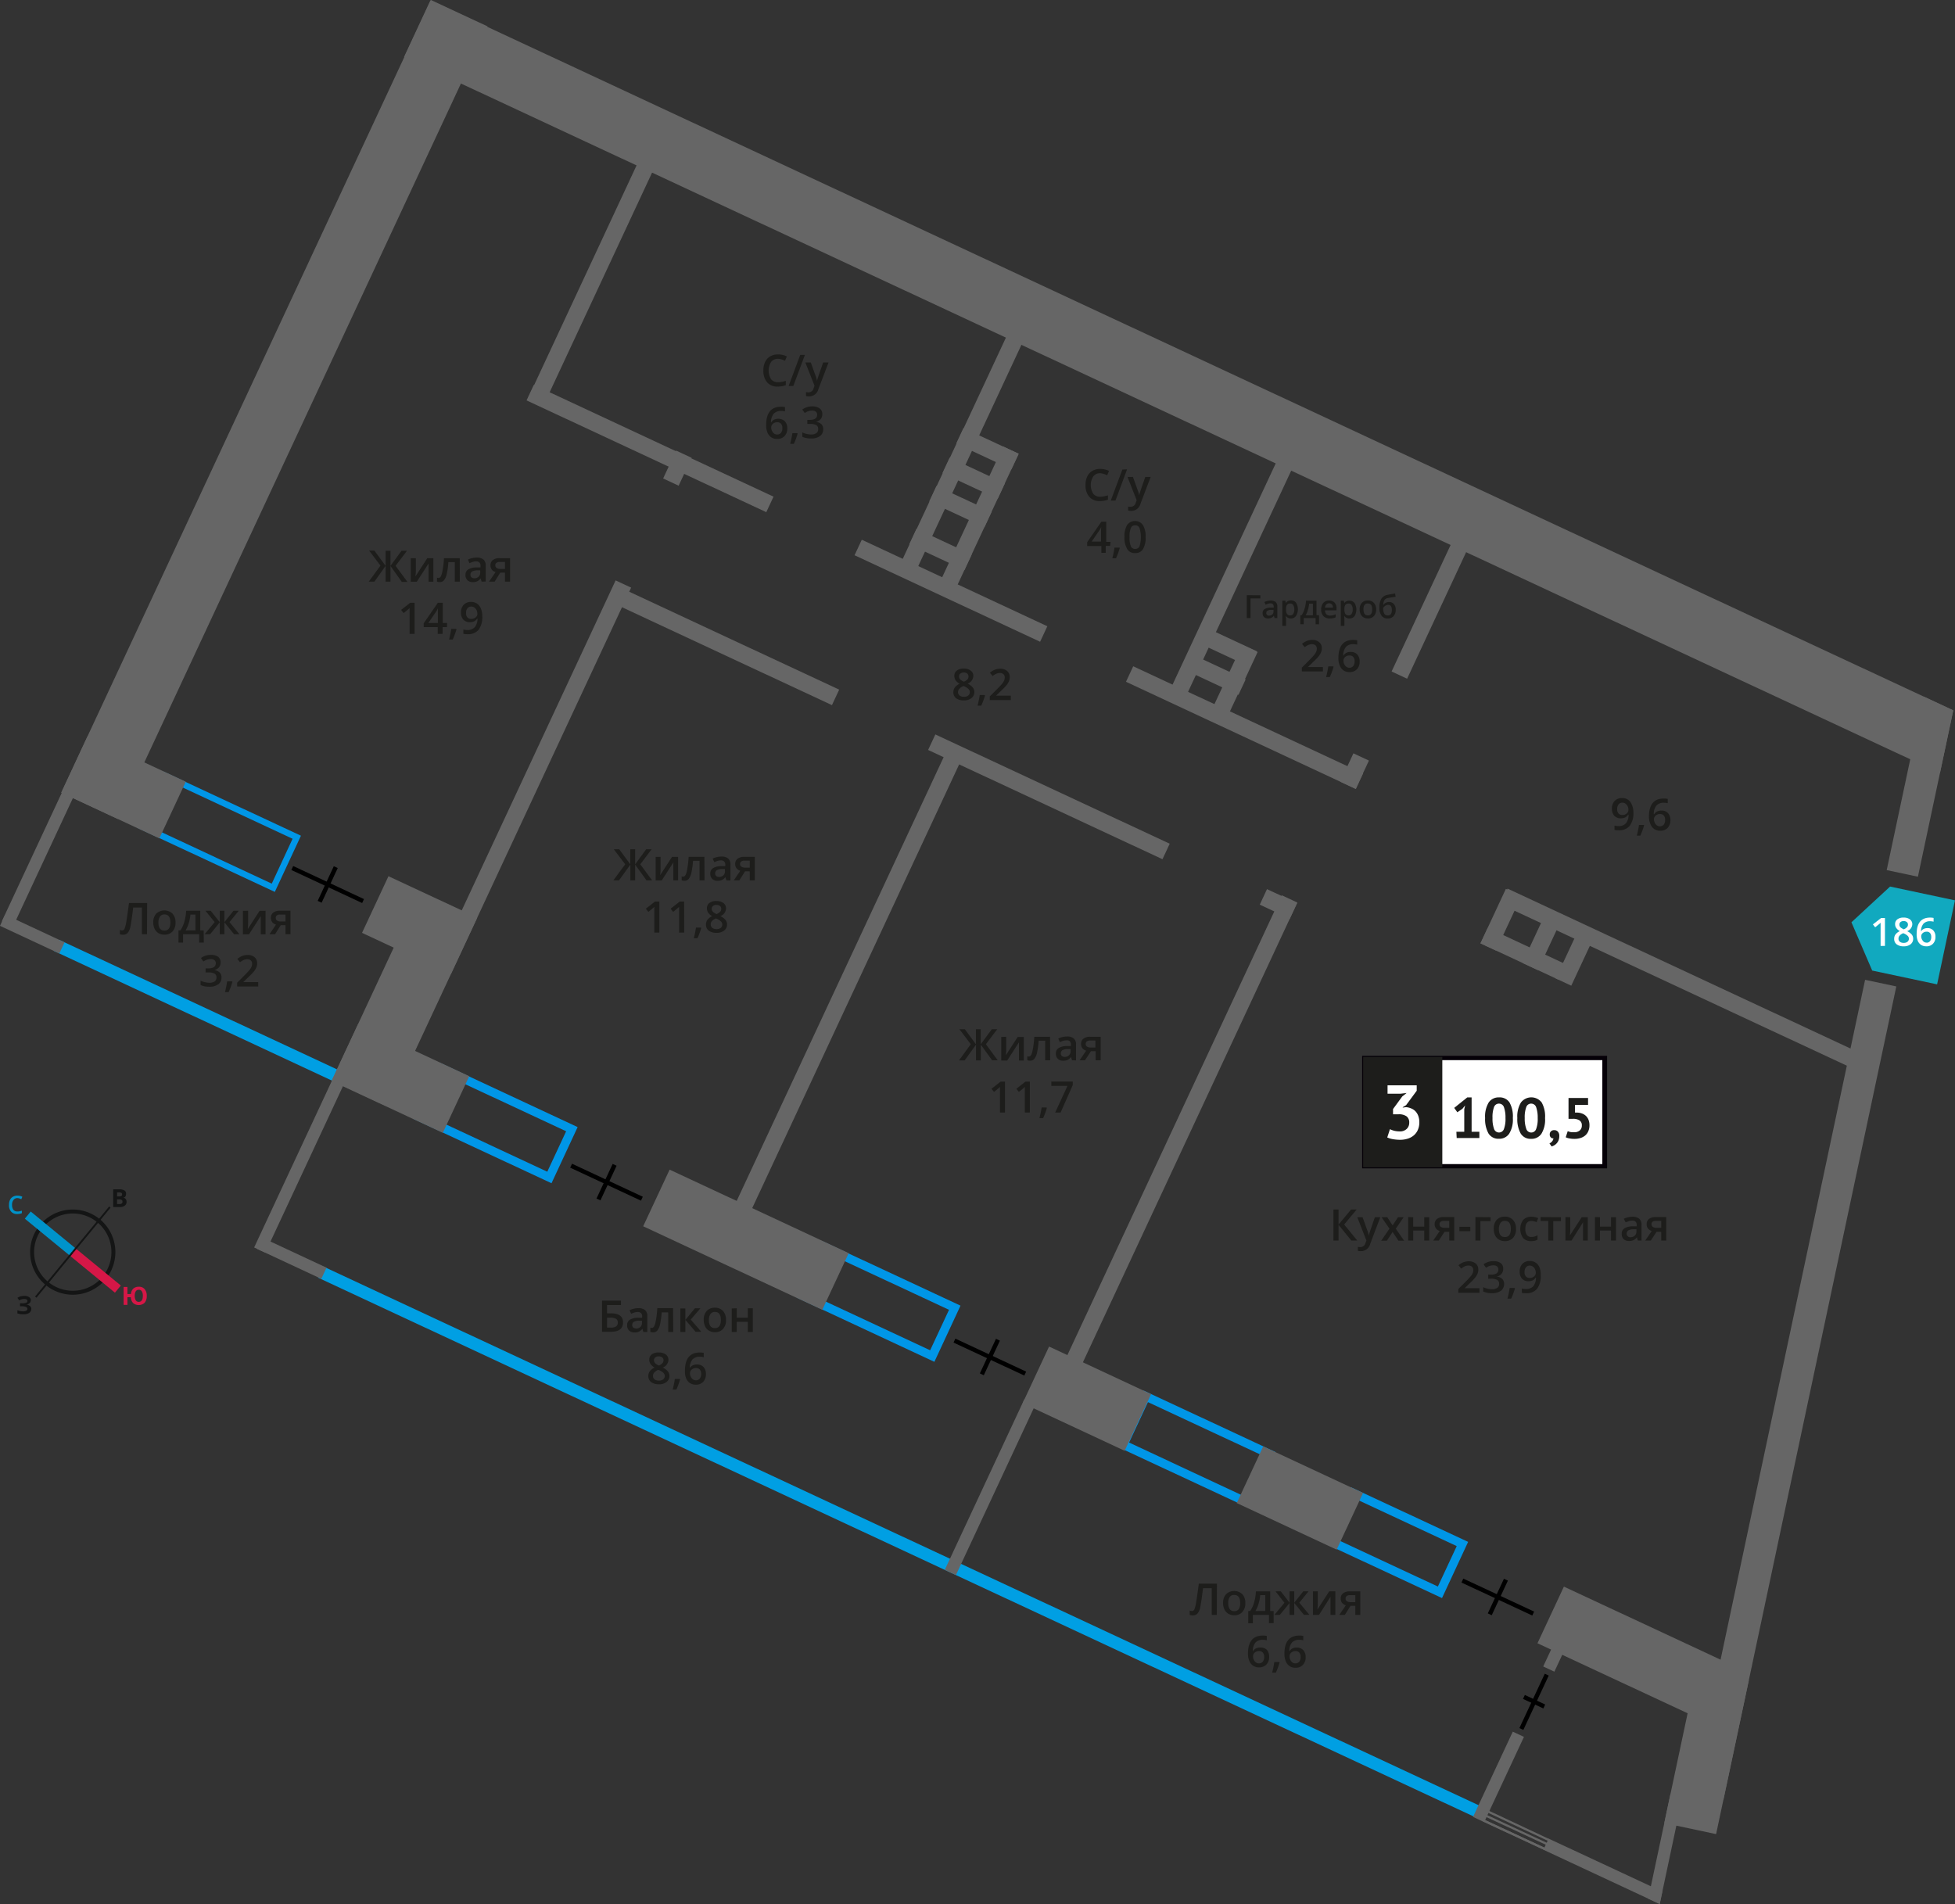 <svg xmlns="http://www.w3.org/2000/svg" width="158.43mm" height="154.31mm" viewBox="0 0 449.09 437.41">
  <rect x="0" y="0" width="449.09" height="437.41" fill="#333333" stroke="none"/>
  <defs>
    <style>
      .cls-1 {
        fill: #0096e7;
      }

      .cls-2 {
        fill: #009fe3;
      }

      .cls-11, .cls-12, .cls-13, .cls-3, .cls-4 {
        fill: none;
      }

      .cls-3 {
        stroke: #000;
      }

      .cls-11, .cls-12, .cls-13, .cls-3 {
        stroke-miterlimit: 10;
      }

      .cls-4 {
        stroke: #666;
        stroke-linecap: round;
        stroke-linejoin: round;
      }

      .cls-4, .cls-9 {
        stroke-width: 0.5px;
      }

      .cls-5 {
        fill: #666;
      }

      .cls-6, .cls-9 {
        fill: #1d1d1b;
      }

      .cls-7 {
        fill: #fff;
      }

      .cls-8 {
        fill: #050007;
      }

      .cls-9 {
        stroke: #1d1d1b;
        stroke-miterlimit: 22.93;
      }

      .cls-10 {
        fill: #11a9bf;
        fill-rule: evenodd;
      }

      .cls-11 {
        stroke: #141515;
        stroke-width: 0.91px;
      }

      .cls-12 {
        stroke: #0093ca;
      }

      .cls-12, .cls-13 {
        stroke-width: 2.13px;
      }

      .cls-13 {
        stroke: #d61747;
      }

      .cls-14 {
        fill: #141515;
      }

      .cls-15 {
        fill: #0093ca;
      }

      .cls-16 {
        fill: #d61747;
      }
    </style>
  </defs>
  <g id="text">
    <g>
      <path class="cls-1" d="M311.41,344.36l23.22,10.83-4.33,9.29-23.22-10.83,4.33-9.29m-1-2.65-6,12.91,26.84,12.51,6-12.91-26.84-12.51Z"/>
      <path class="cls-1" d="M190,287.85l28,13.06-4.33,9.29-28-13.06,4.33-9.29m-1-2.66-6,12.91,31.64,14.76,6-12.91-31.64-14.76Z"/>
      <path class="cls-1" d="M102.05,246.83l28,13.06-4.33,9.29-28-13.07,4.33-9.28m-1-2.66-6,12.91,31.64,14.75,6-12.9-31.63-14.76Z"/>
      <path class="cls-1" d="M38.21,179.16l29,13.53L62.43,203l-29-13.54,4.8-10.29m-.7-1.92-6,12.91L63.13,204.9l6-12.91L37.51,177.24Z"/>
      <path class="cls-1" d="M263.7,322.12l26.67,12.43L286,343.84,259.37,331.4l4.33-9.28m-1-2.66-6,12.91L287,346.49l6-12.9-30.28-14.13Z"/>
      <rect class="cls-2" x="45.01" y="195.85" width="2.83" height="73.86" transform="translate(-184.16 176.48) rotate(-65)"/>
      <rect class="cls-2" x="205.82" y="207.15" width="2.83" height="294.79" transform="translate(-201.67 392.51) rotate(-65)"/>
      <g>
        <line class="cls-3" x1="350.07" y1="389.84" x2="354.74" y2="392.04"/>
        <line class="cls-3" x1="349.48" y1="397.21" x2="355.31" y2="384.72"/>
      </g>
      <g>
        <line class="cls-4" x1="340.89" y1="418.28" x2="354.71" y2="424.71"/>
        <line class="cls-4" x1="354.71" y1="424.71" x2="340.89" y2="418.28"/>
        <line class="cls-4" x1="341.37" y1="417.14" x2="355.2" y2="423.57"/>
        <line class="cls-4" x1="355.73" y1="422.7" x2="341.84" y2="416.18"/>
      </g>
      <rect class="cls-5" x="342.79" y="397.42" width="2.83" height="21.6" transform="translate(204.79 -107.23) rotate(25)"/>
      <rect class="cls-5" x="226.01" y="320.07" width="2.83" height="43.21" transform="translate(165.72 -64.11) rotate(25)"/>
      <rect class="cls-5" x="65.62" y="280.92" width="2.83" height="16.29" transform="translate(357.34 350.48) rotate(115)"/>
      <rect class="cls-5" x="67.37" y="246" width="2.83" height="43.21" transform="translate(119.55 -4) rotate(25)"/>
      <polygon class="cls-5" points="386.5 412.74 381.26 437.41 378.62 436.19 383.73 412.15 386.5 412.74"/>
      <polygon class="cls-5" points="381.86 434.57 381.26 437.41 378.62 436.19 354.54 424.95 355.74 422.39 379.23 433.34 381.86 434.57"/>
      <rect class="cls-5" x="356.38" y="374.31" width="2.83" height="9.59" transform="translate(193.75 -115.7) rotate(25)"/>
      <g>
        <line class="cls-3" x1="219.25" y1="307.98" x2="235.51" y2="315.56"/>
        <line class="cls-3" x1="225.54" y1="315.73" x2="229.24" y2="307.78"/>
      </g>
      <g>
        <line class="cls-3" x1="335.93" y1="363.11" x2="352.2" y2="370.69"/>
        <line class="cls-3" x1="342.22" y1="370.86" x2="345.93" y2="362.91"/>
      </g>
      <g>
        <line class="cls-3" x1="131.19" y1="267.8" x2="147.45" y2="275.38"/>
        <line class="cls-3" x1="137.48" y1="275.55" x2="141.19" y2="267.6"/>
      </g>
      <g>
        <line class="cls-3" x1="67.14" y1="199.41" x2="83.4" y2="207"/>
        <line class="cls-3" x1="73.43" y1="207.17" x2="77.13" y2="199.21"/>
      </g>
      <rect class="cls-5" x="316.62" y="315.63" width="191.06" height="7.33" transform="translate(810.17 -17.46) rotate(102)"/>
      <polygon class="cls-5" points="448.69 163.19 445.63 177.61 440.57 201.41 433.4 199.89 438.81 174.43 441.87 160.01 448.69 163.19"/>
      <polygon class="cls-5" points="448.69 163.19 445.63 177.61 438.81 174.43 92.81 13.09 98.88 0.07 441.87 160.01 448.69 163.19"/>
      <rect class="cls-5" x="373.95" y="396.34" width="36.12" height="12.17" transform="translate(-83.12 702.2) rotate(-78)"/>
      <rect class="cls-5" x="15.95" y="173.66" width="24.86" height="14.36" transform="translate(-22.33 356.73) rotate(-155)"/>
      <rect class="cls-5" x="-37.42" y="86.9" width="200.92" height="14.36" transform="translate(-48.87 111.45) rotate(-65)"/>
      <rect class="cls-5" x="85.16" y="205.38" width="22.51" height="14.36" transform="translate(93.95 445.95) rotate(-155)"/>
      <rect class="cls-5" x="77.88" y="240.61" width="28.19" height="14.36" transform="translate(70.62 511.23) rotate(-155)"/>
      <rect class="cls-5" x="68.89" y="222.4" width="47.88" height="14.36" transform="translate(-154.48 216.69) rotate(-65)"/>
      <rect class="cls-5" x="148.66" y="277.62" width="45.4" height="14.36" transform="translate(206.3 615.34) rotate(-155)"/>
      <rect class="cls-5" x="236.74" y="314.14" width="25.86" height="14.36" transform="translate(340.15 718.05) rotate(-155)"/>
      <rect class="cls-5" x="285.95" y="336.96" width="25.32" height="14.36" transform="translate(423.8 782.24) rotate(-155)"/>
      <rect class="cls-5" x="337.88" y="209.33" width="13.81" height="3.93" transform="translate(681.99 -11.89) rotate(115)"/>
      <rect class="cls-5" x="339.99" y="217.14" width="19.71" height="3.93" transform="translate(574.32 565.53) rotate(-155)"/>
      <rect class="cls-5" x="347.52" y="213.83" width="13.81" height="3.93" transform="translate(699.78 -14.23) rotate(115)"/>
      <rect class="cls-5" x="355.19" y="217.41" width="13.81" height="3.93" transform="translate(713.93 -16.1) rotate(115)"/>
      <rect class="cls-5" x="341.19" y="223.35" width="91.81" height="3.93" transform="translate(131.48 -142.47) rotate(25)"/>
      <rect class="cls-5" x="140.74" y="146.89" width="53.72" height="3.93" transform="translate(78.61 -56.88) rotate(25)"/>
      <rect class="cls-5" x="118.95" y="101.07" width="60.76" height="3.93" transform="translate(57.53 -53.45) rotate(25)"/>
      <rect class="cls-5" x="194.94" y="133.74" width="47.03" height="3.93" transform="translate(77.81 -79.6) rotate(25)"/>
      <rect class="cls-5" x="211.26" y="181.09" width="59.4" height="3.93" transform="translate(99.93 -84.68) rotate(25)"/>
      <rect class="cls-5" x="132.76" y="225.37" width="122.55" height="3.93" transform="translate(482.08 147.55) rotate(115)"/>
      <rect class="cls-5" x="56.03" y="187.74" width="122.55" height="3.93" transform="translate(338.81 163.56) rotate(115)"/>
      <rect class="cls-5" x="152.08" y="105.59" width="7.07" height="3.93" transform="translate(318.85 11.97) rotate(115)"/>
      <rect class="cls-5" x="253.58" y="130.36" width="59.15" height="3.93" transform="translate(522.75 -68.38) rotate(115)"/>
      <rect class="cls-5" x="189.53" y="101.35" width="63.43" height="3.93" transform="translate(408.37 -53.54) rotate(115)"/>
      <rect class="cls-5" x="104.67" y="61.78" width="63.43" height="3.93" transform="translate(251.8 -32.92) rotate(115)"/>
      <rect class="cls-5" x="311.72" y="137.84" width="33.72" height="3.93" transform="translate(594.15 -98.9) rotate(115)"/>
      <rect class="cls-5" x="354.28" y="372.62" width="41.63" height="14.36" transform="translate(554.52 882.54) rotate(-155)"/>
      <rect class="cls-5" x="256.76" y="165.18" width="58.26" height="3.93" transform="translate(97.42 -105.15) rotate(25)"/>
      <rect class="cls-5" x="289.87" y="205.68" width="7.62" height="3.93" transform="translate(115.26 -104.65) rotate(25)"/>
      <rect class="cls-5" x="307.57" y="175.2" width="7.18" height="3.93" transform="translate(603.23 -29.98) rotate(115)"/>
      <rect class="cls-5" x="211.76" y="258.36" width="118.74" height="3.93" transform="translate(621.66 124.61) rotate(115)"/>
      <rect class="cls-5" x="207.16" y="117.41" width="35.24" height="3.93" transform="translate(427.96 -33.9) rotate(115)"/>
      <rect class="cls-5" x="219.84" y="101.1" width="14" height="3.93" transform="translate(64.8 -86.2) rotate(25)"/>
      <g>
        <rect class="cls-5" x="275.09" y="154.67" width="16.92" height="3.93" transform="translate(545.33 -34.16) rotate(115)"/>
        <rect class="cls-5" x="274.57" y="146.48" width="14" height="3.93" transform="translate(89.11 -105.08) rotate(25)"/>
        <rect class="cls-5" x="271.98" y="152.92" width="14" height="3.93" transform="translate(91.59 -103.38) rotate(25)"/>
      </g>
      <rect class="cls-5" x="216.67" y="107.9" width="14" height="3.93" transform="translate(67.38 -84.23) rotate(25)"/>
      <rect class="cls-5" x="213.63" y="114.41" width="14" height="3.93" transform="translate(69.85 -82.33) rotate(25)"/>
      <rect class="cls-5" x="209.04" y="124.25" width="14" height="3.93" transform="translate(73.58 -79.47) rotate(25)"/>
      <rect class="cls-5" x="10.35" y="166.86" width="2.83" height="47.62" transform="translate(81.69 12.89) rotate(25)"/>
      <rect class="cls-5" x="6" y="207.07" width="2.83" height="15.04" transform="translate(205.03 298.56) rotate(115)"/>
      <g>
        <path class="cls-6" d="M178.72,82.43a1.94,1.94,0,0,0-1.58.71,3.78,3.78,0,0,0,0,4,2,2,0,0,0,1.6.67,4.17,4.17,0,0,0,.88-.09c.29-.06.58-.14.89-.23v1a5.42,5.42,0,0,1-1.91.32,3,3,0,0,1-2.4-1,4,4,0,0,1-.84-2.72,4.44,4.44,0,0,1,.4-1.95,3,3,0,0,1,1.18-1.28,3.65,3.65,0,0,1,1.81-.44,4.48,4.48,0,0,1,2,.46l-.42,1c-.25-.11-.5-.21-.77-.3A2.65,2.65,0,0,0,178.72,82.43Z"/>
        <path class="cls-6" d="M184.9,81.53l-2.66,7.14h-1.08l2.66-7.14Z"/>
        <path class="cls-6" d="M185,83.27h1.25l1.1,3.06a5.39,5.39,0,0,1,.33,1.23h0c0-.18.09-.39.16-.65s.5-1.47,1.25-3.64h1.24L188,89.39a2.19,2.19,0,0,1-2.1,1.68,3.13,3.13,0,0,1-.75-.08v-.91a2.68,2.68,0,0,0,.59.06,1.2,1.2,0,0,0,1.17-1l.2-.51Z"/>
        <path class="cls-6" d="M176,97.63q0-4.18,3.41-4.19a4.58,4.58,0,0,1,.91.08v1a3.1,3.1,0,0,0-.86-.11,2.25,2.25,0,0,0-1.72.62,3.05,3.05,0,0,0-.63,2h.06a1.59,1.59,0,0,1,.65-.61,2.25,2.25,0,0,1,2.49.37,2.33,2.33,0,0,1,.54,1.62,2.47,2.47,0,0,1-.63,1.78,2.28,2.28,0,0,1-1.71.65,2.44,2.44,0,0,1-1.33-.37,2.33,2.33,0,0,1-.87-1.07A4.2,4.2,0,0,1,176,97.63Zm2.49,2.19a1.12,1.12,0,0,0,.91-.38,1.61,1.61,0,0,0,.32-1.09,1.46,1.46,0,0,0-.3-1,1.13,1.13,0,0,0-.9-.35,1.55,1.55,0,0,0-.68.16,1.26,1.26,0,0,0-.5.44,1,1,0,0,0-.18.56,1.8,1.8,0,0,0,.38,1.16A1.17,1.17,0,0,0,178.45,99.82Z"/>
        <path class="cls-6" d="M183.22,99.62a15,15,0,0,1-.86,2.34h-.84c.22-.88.39-1.7.5-2.45h1.13Z"/>
        <path class="cls-6" d="M188.89,95.17a1.65,1.65,0,0,1-.39,1.13,2,2,0,0,1-1.12.61v0a2.14,2.14,0,0,1,1.29.53,1.54,1.54,0,0,1,.43,1.14,1.87,1.87,0,0,1-.73,1.59,3.33,3.33,0,0,1-2.07.56,4.63,4.63,0,0,1-2-.39v-1a4.39,4.39,0,0,0,1,.35,4.3,4.3,0,0,0,1,.12,2,2,0,0,0,1.24-.31,1.11,1.11,0,0,0,.41-1,.91.91,0,0,0-.45-.84,2.92,2.92,0,0,0-1.43-.27h-.62v-.93H186c1.14,0,1.71-.39,1.71-1.18a.87.87,0,0,0-.3-.71,1.32,1.32,0,0,0-.88-.25,2.54,2.54,0,0,0-.78.12,3.45,3.45,0,0,0-.89.44l-.56-.8a3.75,3.75,0,0,1,2.28-.72,2.74,2.74,0,0,1,1.69.46A1.53,1.53,0,0,1,188.89,95.17Z"/>
      </g>
      <g>
        <path class="cls-6" d="M252.72,108.72a1.92,1.92,0,0,0-1.58.72,3.76,3.76,0,0,0,0,4,2,2,0,0,0,1.6.68,3.6,3.6,0,0,0,.88-.1,6.49,6.49,0,0,0,.89-.23v1a5.21,5.21,0,0,1-1.91.32,3,3,0,0,1-2.4-1,4,4,0,0,1-.84-2.72,4.37,4.37,0,0,1,.4-1.94,2.93,2.93,0,0,1,1.18-1.28,3.55,3.55,0,0,1,1.81-.45,4.62,4.62,0,0,1,2,.46l-.42,1c-.25-.11-.5-.21-.77-.3A3,3,0,0,0,252.72,108.72Z"/>
        <path class="cls-6" d="M258.9,107.83,256.24,115h-1.08l2.66-7.13Z"/>
        <path class="cls-6" d="M259,109.56h1.25l1.1,3.07a5.13,5.13,0,0,1,.33,1.23h0c0-.18.09-.4.16-.66s.5-1.47,1.25-3.64h1.24L262,115.68a2.19,2.19,0,0,1-2.1,1.69,3.14,3.14,0,0,1-.75-.09v-.9a3.51,3.51,0,0,0,.59.05,1.2,1.2,0,0,0,1.17-1l.2-.51Z"/>
        <path class="cls-6" d="M255,125.41h-1V127H253v-1.55h-3.26v-.89l3.26-4.71h1.12v4.64h1Zm-2.08-1v-1.79c0-.64,0-1.16.05-1.56h0a5.43,5.43,0,0,1-.43.78l-1.77,2.57Z"/>
        <path class="cls-6" d="M257.22,125.91a15,15,0,0,1-.86,2.34h-.84a24.85,24.85,0,0,0,.5-2.45h1.13Z"/>
        <path class="cls-6" d="M263.16,123.39a5.06,5.06,0,0,1-.6,2.77,2,2,0,0,1-1.83.9,2,2,0,0,1-1.8-.93,5,5,0,0,1-.62-2.74,5.1,5.1,0,0,1,.6-2.78,2.25,2.25,0,0,1,3.63,0A5,5,0,0,1,263.16,123.39Zm-3.69,0a5.22,5.22,0,0,0,.3,2.09,1,1,0,0,0,1,.62,1,1,0,0,0,1-.63,7.33,7.33,0,0,0,0-4.15,1,1,0,0,0-1-.64,1,1,0,0,0-1,.63A5.17,5.17,0,0,0,259.47,123.39Z"/>
      </g>
      <g>
        <path class="cls-6" d="M289.52,136.75v.73h-2.26V142h-.86v-5.26Z"/>
        <path class="cls-6" d="M292.79,142l-.17-.55h0a1.58,1.58,0,0,1-.58.49,1.82,1.82,0,0,1-.75.14,1.29,1.29,0,0,1-.92-.32,1.19,1.19,0,0,1-.33-.9,1,1,0,0,1,.46-.93,2.62,2.62,0,0,1,1.39-.34l.69,0v-.22a.81.81,0,0,0-.18-.57.75.75,0,0,0-.55-.19,2,2,0,0,0-.59.09c-.18.06-.36.14-.54.22l-.27-.61a3,3,0,0,1,.71-.26,3.88,3.88,0,0,1,.73-.08,1.7,1.7,0,0,1,1.14.33,1.29,1.29,0,0,1,.39,1V142Zm-1.27-.57a1.09,1.09,0,0,0,.75-.26.94.94,0,0,0,.27-.72v-.35l-.51,0a1.79,1.79,0,0,0-.87.2.61.61,0,0,0-.27.55.51.51,0,0,0,.16.41A.65.65,0,0,0,291.52,141.44Z"/>
        <path class="cls-6" d="M296.59,142.09a1.41,1.41,0,0,1-1.17-.55h-.05c0,.34.05.54.05.61v1.64h-.85V138h.69c0,.07.06.25.12.53h0a1.33,1.33,0,0,1,1.19-.6,1.38,1.38,0,0,1,1.16.54,2.93,2.93,0,0,1,0,3A1.41,1.41,0,0,1,296.59,142.09Zm-.2-3.44a.91.91,0,0,0-.74.29,1.58,1.58,0,0,0-.23.95V140a1.91,1.91,0,0,0,.23,1.06.87.87,0,0,0,.75.32.76.76,0,0,0,.68-.36,1.83,1.83,0,0,0,.24-1,1.79,1.79,0,0,0-.24-1A.77.77,0,0,0,296.39,138.65Z"/>
        <path class="cls-6" d="M303,143.42h-.79V142h-2.73v1.41h-.78v-2.06H299a5.25,5.25,0,0,0,.67-1.47A7.86,7.86,0,0,0,300,138h2.42v3.33H303Zm-1.41-2.06v-2.68h-.86a7.4,7.4,0,0,1-.29,1.46,4.76,4.76,0,0,1-.53,1.22Z"/>
        <path class="cls-6" d="M305.47,142.09a1.93,1.93,0,0,1-1.45-.55,2.05,2.05,0,0,1-.53-1.49,2.31,2.31,0,0,1,.49-1.54,1.68,1.68,0,0,1,1.34-.55,1.66,1.66,0,0,1,1.24.47,1.81,1.81,0,0,1,.46,1.32v.46h-2.65a1.26,1.26,0,0,0,.31.89,1.08,1.08,0,0,0,.83.32,3.34,3.34,0,0,0,.66-.07,4.16,4.16,0,0,0,.65-.22v.68a2.39,2.39,0,0,1-.62.21A4,4,0,0,1,305.47,142.09Zm-.15-3.49a.85.85,0,0,0-.65.25,1.23,1.23,0,0,0-.29.75h1.81a1.1,1.1,0,0,0-.24-.75A.79.79,0,0,0,305.32,138.6Z"/>
        <path class="cls-6" d="M310,142.09a1.41,1.41,0,0,1-1.17-.55h-.05c0,.34.05.54.05.61v1.64H308V138h.69c0,.07.06.25.12.53h0A1.33,1.33,0,0,1,310,138a1.38,1.38,0,0,1,1.16.54,2.93,2.93,0,0,1,0,3A1.41,1.41,0,0,1,310,142.09Zm-.2-3.44a.91.91,0,0,0-.74.29,1.58,1.58,0,0,0-.23.95V140a1.91,1.91,0,0,0,.23,1.06.87.87,0,0,0,.75.32.76.76,0,0,0,.68-.36,1.83,1.83,0,0,0,.24-1,1.79,1.79,0,0,0-.24-1A.77.77,0,0,0,309.8,138.65Z"/>
        <path class="cls-6" d="M316.12,140a2.18,2.18,0,0,1-.51,1.53,1.79,1.79,0,0,1-1.39.55,1.92,1.92,0,0,1-1-.26,1.77,1.77,0,0,1-.66-.72,2.54,2.54,0,0,1-.23-1.1,2.17,2.17,0,0,1,.5-1.51,1.81,1.81,0,0,1,1.4-.54,1.76,1.76,0,0,1,1.37.55A2.13,2.13,0,0,1,316.12,140Zm-2.91,0q0,1.38,1,1.38c.68,0,1-.46,1-1.38s-.34-1.36-1-1.36a.89.89,0,0,0-.78.35A1.8,1.8,0,0,0,313.21,140Z"/>
        <path class="cls-6" d="M316.86,139.62a3.87,3.87,0,0,1,.45-2.05,2.08,2.08,0,0,1,1.44-.92c.5-.1,1.07-.2,1.72-.3l.12.75c-.79.12-1.37.21-1.73.28a1.21,1.21,0,0,0-.82.46,2.15,2.15,0,0,0-.29,1.09h.06a1.32,1.32,0,0,1,.53-.46,1.58,1.58,0,0,1,.71-.17,1.47,1.47,0,0,1,1.15.47,1.91,1.91,0,0,1,.41,1.3,2.1,2.1,0,0,1-.5,1.49,1.81,1.81,0,0,1-1.38.53,1.63,1.63,0,0,1-1.37-.65A2.9,2.9,0,0,1,316.86,139.62Zm1.93,1.77c.62,0,.94-.41.94-1.24s-.29-1.19-.85-1.19a1.06,1.06,0,0,0-.46.1,1.34,1.34,0,0,0-.4.27,1.28,1.28,0,0,0-.29.34A2.53,2.53,0,0,0,318,141,.87.87,0,0,0,318.79,141.39Z"/>
      </g>
      <g>
        <path class="cls-6" d="M87.4,129.94l-2.61-3.45H86L88.58,130v-3.46h1.11V130l2.54-3.46h1.25l-2.61,3.45,2.72,3.69H92.3L89.69,130v3.62H88.58V130L86,133.63h-1.3Z"/>
        <path class="cls-6" d="M95.52,128.23V131c0,.32,0,.79-.08,1.42l2.71-4.19h1.4v5.4h-1.1v-2.72c0-.15,0-.39,0-.73s0-.58,0-.73l-2.7,4.18h-1.4v-5.4Z"/>
        <path class="cls-6" d="M105.62,133.63h-1.15v-4.5H103a19.08,19.08,0,0,1-.37,2.71,3.63,3.63,0,0,1-.61,1.43,1.2,1.2,0,0,1-1,.45,1.65,1.65,0,0,1-.63-.11v-.9a1,1,0,0,0,.37.07c.33,0,.59-.37.78-1.12a21.33,21.33,0,0,0,.45-3.43h3.62Z"/>
        <path class="cls-6" d="M110.64,133.63l-.23-.75h0a2.33,2.33,0,0,1-.79.67,2.45,2.45,0,0,1-1,.18,1.74,1.74,0,0,1-1.24-.43,1.62,1.62,0,0,1-.45-1.22,1.43,1.43,0,0,1,.62-1.26,3.59,3.59,0,0,1,1.89-.46l.94,0V130a1.08,1.08,0,0,0-.24-.77,1,1,0,0,0-.75-.26,2.63,2.63,0,0,0-.8.12,5.84,5.84,0,0,0-.73.29l-.37-.82a4,4,0,0,1,1-.35,4.37,4.37,0,0,1,1-.12,2.34,2.34,0,0,1,1.56.45,1.76,1.76,0,0,1,.52,1.41v3.64Zm-1.71-.78a1.44,1.44,0,0,0,1-.35,1.27,1.27,0,0,0,.38-1v-.47l-.7,0a2.41,2.41,0,0,0-1.18.27.83.83,0,0,0-.36.74.73.73,0,0,0,.21.56A.93.93,0,0,0,108.93,132.85Z"/>
        <path class="cls-6" d="M113.62,133.63h-1.29l1.51-2.21a1.63,1.63,0,0,1-.86-.56,1.57,1.57,0,0,1-.31-1,1.46,1.46,0,0,1,.54-1.2,2.35,2.35,0,0,1,1.5-.43h2.46v5.4H116v-2.08h-1.08Zm.16-3.76a.69.69,0,0,0,.32.62,1.51,1.51,0,0,0,.85.21H116v-1.6h-1.25a1.1,1.1,0,0,0-.72.2A.68.68,0,0,0,113.78,129.87Z"/>
        <path class="cls-6" d="M95.24,145.63H94.09V141c0-.55,0-1,0-1.31a3.71,3.71,0,0,1-.28.26l-1.09.9-.58-.73,2.1-1.65h1Z"/>
        <path class="cls-6" d="M102.67,144.07h-1v1.56h-1.12v-1.56H97.33v-.88l3.26-4.72h1.12v4.65h1Zm-2.08-.95v-1.79c0-.64,0-1.16,0-1.57h0a5.43,5.43,0,0,1-.43.78l-1.77,2.58Z"/>
        <path class="cls-6" d="M104.86,144.58a17,17,0,0,1-.86,2.34h-.85a22.91,22.91,0,0,0,.51-2.45h1.12Z"/>
        <path class="cls-6" d="M110.79,141.54a5,5,0,0,1-.85,3.15,3.13,3.13,0,0,1-2.56,1,4,4,0,0,1-.94-.08v-1a3.33,3.33,0,0,0,.88.12,2.22,2.22,0,0,0,1.73-.63,3,3,0,0,0,.63-2h-.06a1.85,1.85,0,0,1-.7.64,2.18,2.18,0,0,1-1,.19,1.94,1.94,0,0,1-1.49-.59,2.3,2.3,0,0,1-.54-1.62,2.5,2.5,0,0,1,.62-1.78,2.26,2.26,0,0,1,1.72-.66,2.32,2.32,0,0,1,1.32.37,2.44,2.44,0,0,1,.88,1.08A4.29,4.29,0,0,1,110.79,141.54Zm-2.5-2.19a1.11,1.11,0,0,0-.91.39,1.69,1.69,0,0,0-.32,1.09,1.42,1.42,0,0,0,.3,1,1.13,1.13,0,0,0,.9.35,1.43,1.43,0,0,0,1-.35,1,1,0,0,0,.4-.81,2,2,0,0,0-.17-.81,1.49,1.49,0,0,0-.47-.6A1.12,1.12,0,0,0,108.29,139.35Z"/>
      </g>
      <g>
        <path class="cls-6" d="M143.62,198.56,141,195.11h1.25l2.54,3.46v-3.46h1.11v3.46l2.53-3.46h1.25l-2.6,3.45,2.72,3.69h-1.29l-2.61-3.62v3.62H144.8v-3.62l-2.61,3.62h-1.3Z"/>
        <path class="cls-6" d="M151.74,196.85v2.77c0,.32,0,.8-.08,1.42l2.71-4.19h1.4v5.4h-1.1v-2.72c0-.15,0-.39,0-.73s0-.58.05-.73l-2.7,4.18h-1.4v-5.4Z"/>
        <path class="cls-6" d="M161.84,202.25h-1.15v-4.5H159.2a19.08,19.08,0,0,1-.37,2.71,3.57,3.57,0,0,1-.61,1.43,1.2,1.2,0,0,1-1,.45,1.65,1.65,0,0,1-.63-.11v-.9a.92.92,0,0,0,.36.07c.34,0,.6-.37.79-1.12a21.33,21.33,0,0,0,.45-3.43h3.62Z"/>
        <path class="cls-6" d="M166.86,202.25l-.23-.75h0a2.22,2.22,0,0,1-.78.67,2.49,2.49,0,0,1-1,.18,1.7,1.7,0,0,1-1.24-.43,1.61,1.61,0,0,1-.45-1.22,1.45,1.45,0,0,1,.62-1.26,3.69,3.69,0,0,1,1.89-.46l.94,0v-.29a1.1,1.1,0,0,0-.25-.77,1,1,0,0,0-.75-.26,2.61,2.61,0,0,0-.79.12,6.94,6.94,0,0,0-.73.29l-.38-.82a4.29,4.29,0,0,1,1-.35,4.37,4.37,0,0,1,1-.12,2.34,2.34,0,0,1,1.56.45,1.76,1.76,0,0,1,.52,1.41v3.64Zm-1.71-.78a1.46,1.46,0,0,0,1-.35,1.27,1.27,0,0,0,.38-1v-.47l-.7,0a2.41,2.41,0,0,0-1.18.27.85.85,0,0,0-.37.74.74.74,0,0,0,.22.56A.93.93,0,0,0,165.15,201.47Z"/>
        <path class="cls-6" d="M169.84,202.25h-1.29l1.51-2.21a1.53,1.53,0,0,1-.86-.56,1.58,1.58,0,0,1-.32-1,1.46,1.46,0,0,1,.55-1.2,2.41,2.41,0,0,1,1.5-.43h2.46v5.4h-1.16v-2.08h-1.08Zm.16-3.76a.68.68,0,0,0,.32.62,1.49,1.49,0,0,0,.84.21h1.07v-1.6H171a1.16,1.16,0,0,0-.72.2A.68.68,0,0,0,170,198.49Z"/>
        <path class="cls-6" d="M151.46,214.25h-1.15v-4.61c0-.55,0-1,0-1.31a3.71,3.71,0,0,1-.28.26c-.11.1-.47.4-1.09.9l-.58-.73,2.1-1.65h1Z"/>
        <path class="cls-6" d="M157.17,214.25H156v-4.61c0-.55,0-1,0-1.31a3.71,3.71,0,0,1-.28.26c-.11.1-.47.4-1.09.9l-.58-.73,2.1-1.65h1Z"/>
        <path class="cls-6" d="M161.08,213.2a17.41,17.41,0,0,1-.86,2.34h-.85a22.42,22.42,0,0,0,.51-2.45H161Z"/>
        <path class="cls-6" d="M164.59,207a2.52,2.52,0,0,1,1.6.47,1.48,1.48,0,0,1,.59,1.24,1.94,1.94,0,0,1-1.31,1.75,3.41,3.41,0,0,1,1.19.89,1.63,1.63,0,0,1,.35,1,1.73,1.73,0,0,1-.65,1.42,2.69,2.69,0,0,1-1.75.53,2.86,2.86,0,0,1-1.8-.5,1.67,1.67,0,0,1-.64-1.41,1.83,1.83,0,0,1,.33-1.07,2.78,2.78,0,0,1,1.1-.85,2.78,2.78,0,0,1-.94-.82,1.83,1.83,0,0,1-.27-1,1.47,1.47,0,0,1,.61-1.24A2.52,2.52,0,0,1,164.59,207Zm-1.33,5.38a1,1,0,0,0,.36.79,1.81,1.81,0,0,0,1.95,0,1,1,0,0,0,.35-.79,1,1,0,0,0-.33-.72,3.06,3.06,0,0,0-1-.61l-.14-.06a2.62,2.62,0,0,0-.93.62A1.2,1.2,0,0,0,163.26,212.4Zm1.32-4.5a1.17,1.17,0,0,0-.79.25.79.79,0,0,0-.3.65,1,1,0,0,0,.11.46,1.29,1.29,0,0,0,.31.36,3.62,3.62,0,0,0,.7.39,2.38,2.38,0,0,0,.83-.54,1,1,0,0,0,.24-.67.79.79,0,0,0-.3-.65A1.2,1.2,0,0,0,164.58,207.9Z"/>
      </g>
      <g>
        <path class="cls-6" d="M223,239.89l-2.61-3.44h1.25l2.54,3.45v-3.45h1.11v3.45l2.54-3.45h1.25l-2.61,3.44,2.72,3.69h-1.29L225.31,240v3.61H224.2V240l-2.61,3.61h-1.3Z"/>
        <path class="cls-6" d="M231.14,238.18V241c0,.32,0,.8-.08,1.42l2.71-4.19h1.4v5.4h-1.1v-2.72c0-.14,0-.39,0-.72s0-.58,0-.74l-2.7,4.18H230v-5.4Z"/>
        <path class="cls-6" d="M241.24,243.58h-1.15v-4.5H238.6a19.26,19.26,0,0,1-.37,2.72,3.58,3.58,0,0,1-.61,1.42,1.2,1.2,0,0,1-1,.45,1.48,1.48,0,0,1-.63-.11v-.89a1.19,1.19,0,0,0,.37.06c.33,0,.59-.37.78-1.12a21.16,21.16,0,0,0,.45-3.43h3.62Z"/>
        <path class="cls-6" d="M246.26,243.58l-.23-.75h0a2.22,2.22,0,0,1-.79.67,2.45,2.45,0,0,1-1,.18,1.7,1.7,0,0,1-1.24-.43,1.58,1.58,0,0,1-.45-1.21,1.43,1.43,0,0,1,.62-1.26,3.58,3.58,0,0,1,1.89-.47l.94,0V240a1.1,1.1,0,0,0-.24-.78A1,1,0,0,0,245,239a2.63,2.63,0,0,0-.8.12,4.62,4.62,0,0,0-.73.29l-.37-.82a3.65,3.65,0,0,1,1-.35,4.37,4.37,0,0,1,1-.12,2.34,2.34,0,0,1,1.56.45,1.76,1.76,0,0,1,.52,1.41v3.63Zm-1.71-.78a1.4,1.4,0,0,0,1-.35,1.27,1.27,0,0,0,.38-1V241l-.7,0a2.41,2.41,0,0,0-1.18.27.82.82,0,0,0-.36.74.75.75,0,0,0,.21.56A.92.92,0,0,0,244.55,242.8Z"/>
        <path class="cls-6" d="M249.24,243.58H248l1.51-2.21a1.57,1.57,0,0,1-.86-.56,1.55,1.55,0,0,1-.31-1,1.42,1.42,0,0,1,.54-1.19,2.35,2.35,0,0,1,1.5-.44h2.46v5.4h-1.16V241.5h-1.08Zm.16-3.76a.71.71,0,0,0,.32.63,1.51,1.51,0,0,0,.85.2h1.06v-1.6h-1.25a1.16,1.16,0,0,0-.72.2A.7.7,0,0,0,249.4,239.82Z"/>
        <path class="cls-6" d="M230.86,255.58h-1.15V251c0-.54,0-1,0-1.3l-.28.26-1.09.89-.58-.72,2.1-1.65h1Z"/>
        <path class="cls-6" d="M236.57,255.58h-1.15V251c0-.54,0-1,0-1.3l-.28.26-1.09.89-.58-.72,2.1-1.65h1Z"/>
        <path class="cls-6" d="M240.48,254.53a16.12,16.12,0,0,1-.86,2.34h-.85a22.42,22.42,0,0,0,.51-2.45h1.12Z"/>
        <path class="cls-6" d="M242.39,255.58l2.82-6.11H241.5v-1h4.93v.8l-2.8,6.32Z"/>
      </g>
      <g>
        <path class="cls-6" d="M33.77,214.63H32.6v-6.14h-2c-.26,2.08-.46,3.5-.62,4.25a3.22,3.22,0,0,1-.65,1.57,1.4,1.4,0,0,1-1.11.43,1.91,1.91,0,0,1-.68-.12v-1a1.19,1.19,0,0,0,.54.13.61.61,0,0,0,.55-.43,8.49,8.49,0,0,0,.43-1.86q.24-1.46.57-4h4.17Z"/>
        <path class="cls-6" d="M40.32,211.92a2.94,2.94,0,0,1-.68,2.06,2.41,2.41,0,0,1-1.89.74,2.59,2.59,0,0,1-1.34-.34,2.29,2.29,0,0,1-.89-1,3.32,3.32,0,0,1-.31-1.48,2.91,2.91,0,0,1,.67-2,2.74,2.74,0,0,1,3.76,0A3,3,0,0,1,40.32,211.92Zm-3.93,0c0,1.24.46,1.87,1.38,1.87s1.37-.63,1.37-1.87-.46-1.85-1.38-1.85a1.18,1.18,0,0,0-1,.47A2.51,2.51,0,0,0,36.39,211.92Z"/>
        <path class="cls-6" d="M46.82,216.54H45.75v-1.91h-3.7v1.91H41v-2.8h.44a6.71,6.71,0,0,0,.91-2,10.54,10.54,0,0,0,.41-2.51H46v4.51h.79Zm-1.92-2.8V210.1H43.74a9.73,9.73,0,0,1-.39,2,7,7,0,0,1-.72,1.65Z"/>
        <path class="cls-6" d="M50.48,211.85v-2.62h1.07v2.62l2.08-2.62h1.21l-2.12,2.61L55,214.63H53.77l-2.22-2.74v2.74H50.48v-2.74l-2.21,2.74H47l2.31-2.79-2.12-2.61h1.21Z"/>
        <path class="cls-6" d="M57,209.23V212c0,.33,0,.8-.08,1.43l2.71-4.19H61v5.4h-1.1v-2.72c0-.15,0-.4,0-.73s0-.58,0-.73l-2.7,4.18h-1.4v-5.4Z"/>
        <path class="cls-6" d="M63.18,214.63H61.9l1.5-2.22a1.61,1.61,0,0,1-.86-.56,1.54,1.54,0,0,1-.31-1,1.44,1.44,0,0,1,.55-1.2,2.32,2.32,0,0,1,1.49-.43h2.46v5.4H65.58v-2.08H64.49Zm.17-3.76a.7.7,0,0,0,.31.62,1.53,1.53,0,0,0,.85.21h1.07v-1.6H64.33a1.08,1.08,0,0,0-.72.2A.65.65,0,0,0,63.35,210.87Z"/>
        <path class="cls-6" d="M50.67,221.13a1.67,1.67,0,0,1-.39,1.13,2.07,2.07,0,0,1-1.12.61v0a2.14,2.14,0,0,1,1.29.53,1.51,1.51,0,0,1,.43,1.14,1.86,1.86,0,0,1-.73,1.58,3.27,3.27,0,0,1-2.07.56,4.64,4.64,0,0,1-2-.38v-1a4.77,4.77,0,0,0,1,.34,3.83,3.83,0,0,0,1,.13,2.09,2.09,0,0,0,1.24-.31,1.12,1.12,0,0,0,.41-.95.91.91,0,0,0-.45-.84,2.92,2.92,0,0,0-1.43-.27h-.62v-.93h.63c1.14,0,1.71-.4,1.71-1.19a.85.85,0,0,0-.3-.7,1.32,1.32,0,0,0-.88-.25,2.88,2.88,0,0,0-.78.11,4.11,4.11,0,0,0-.89.45l-.56-.8a3.78,3.78,0,0,1,2.28-.72,2.74,2.74,0,0,1,1.69.46A1.52,1.52,0,0,1,50.67,221.13Z"/>
        <path class="cls-6" d="M53.38,225.58a15.79,15.79,0,0,1-.86,2.34h-.84a25,25,0,0,0,.5-2.46h1.13Z"/>
        <path class="cls-6" d="M59.32,226.63H54.48v-.87l1.84-1.85a12.31,12.31,0,0,0,1.08-1.19,2.72,2.72,0,0,0,.39-.65,1.84,1.84,0,0,0,.12-.66,1,1,0,0,0-.29-.77,1.12,1.12,0,0,0-.8-.27,2.13,2.13,0,0,0-.79.15,3.76,3.76,0,0,0-.89.54l-.62-.75a3.67,3.67,0,0,1,1.16-.71,3.14,3.14,0,0,1,1.19-.21,2.38,2.38,0,0,1,1.6.51,1.77,1.77,0,0,1,.6,1.4,2.55,2.55,0,0,1-.17.92,4.3,4.3,0,0,1-.53.9,12.42,12.42,0,0,1-1.2,1.25l-1.24,1.2v.05h3.39Z"/>
      </g>
      <g>
        <path class="cls-6" d="M279.52,371h-1.17v-6.14h-2c-.26,2.08-.46,3.5-.62,4.25a3.18,3.18,0,0,1-.65,1.57,1.4,1.4,0,0,1-1.11.43,1.91,1.91,0,0,1-.68-.12v-1a1.32,1.32,0,0,0,.54.12.61.61,0,0,0,.55-.42,8.8,8.8,0,0,0,.43-1.87q.24-1.44.57-4h4.17Z"/>
        <path class="cls-6" d="M286.07,368.27a2.94,2.94,0,0,1-.68,2.06,2.41,2.41,0,0,1-1.89.75,2.6,2.6,0,0,1-1.34-.35,2.24,2.24,0,0,1-.89-1,3.29,3.29,0,0,1-.31-1.48,2.91,2.91,0,0,1,.67-2,2.74,2.74,0,0,1,3.76,0A3,3,0,0,1,286.07,368.27Zm-3.93,0c0,1.24.46,1.87,1.38,1.87s1.37-.63,1.37-1.87-.46-1.85-1.38-1.85a1.18,1.18,0,0,0-1.05.48A2.48,2.48,0,0,0,282.14,368.27Z"/>
        <path class="cls-6" d="M292.57,372.89H291.5V371h-3.7v1.91h-1.06v-2.8h.44a6.71,6.71,0,0,0,.91-2,11,11,0,0,0,.41-2.51h3.28v4.51h.79Zm-1.92-2.8v-3.63h-1.16a9.64,9.64,0,0,1-.39,2,7,7,0,0,1-.72,1.65Z"/>
        <path class="cls-6" d="M296.23,368.2v-2.62h1.07v2.62l2.08-2.62h1.21l-2.12,2.61,2.31,2.79h-1.26l-2.22-2.74V371h-1.07v-2.74L294,371h-1.26l2.31-2.79L293,365.58h1.21Z"/>
        <path class="cls-6" d="M302.71,365.58v2.77c0,.32,0,.79-.08,1.42l2.71-4.19h1.4V371h-1.1v-2.72c0-.15,0-.39,0-.73s0-.58,0-.73L303,371h-1.4v-5.4Z"/>
        <path class="cls-6" d="M308.93,371h-1.28l1.5-2.21a1.73,1.73,0,0,1-.86-.56,1.57,1.57,0,0,1-.31-1,1.44,1.44,0,0,1,.55-1.2,2.32,2.32,0,0,1,1.49-.43h2.46V371h-1.15V368.9h-1.09Zm.17-3.76a.7.7,0,0,0,.31.62,1.51,1.51,0,0,0,.85.21h1.07v-1.6h-1.25a1.13,1.13,0,0,0-.73.2A.67.67,0,0,0,309.1,367.22Z"/>
        <path class="cls-6" d="M286.67,379.94c0-2.8,1.14-4.19,3.42-4.19a4,4,0,0,1,.91.08v1a3.21,3.21,0,0,0-.86-.11,2.27,2.27,0,0,0-1.73.61,3,3,0,0,0-.62,2h.06a1.53,1.53,0,0,1,.64-.62,2.15,2.15,0,0,1,1-.21A2,2,0,0,1,291,379a2.33,2.33,0,0,1,.54,1.62,2.46,2.46,0,0,1-.62,1.77,2.26,2.26,0,0,1-1.72.66,2.44,2.44,0,0,1-1.33-.37,2.35,2.35,0,0,1-.87-1.08A4.29,4.29,0,0,1,286.67,379.94Zm2.5,2.19a1.15,1.15,0,0,0,.91-.38,1.69,1.69,0,0,0,.32-1.09,1.41,1.41,0,0,0-.31-1,1.12,1.12,0,0,0-.9-.35,1.45,1.45,0,0,0-.68.16,1.21,1.21,0,0,0-.49.43,1.06,1.06,0,0,0-.18.57,1.81,1.81,0,0,0,.37,1.16A1.18,1.18,0,0,0,289.17,382.13Z"/>
        <path class="cls-6" d="M293.94,381.93a18.47,18.47,0,0,1-.86,2.34h-.85a22.73,22.73,0,0,0,.5-2.45h1.13Z"/>
        <path class="cls-6" d="M295.05,379.94c0-2.8,1.14-4.19,3.42-4.19a4,4,0,0,1,.91.08v1a3.21,3.21,0,0,0-.86-.11,2.27,2.27,0,0,0-1.73.61,3,3,0,0,0-.62,2h.06a1.53,1.53,0,0,1,.64-.62,2.15,2.15,0,0,1,1-.21,2,2,0,0,1,1.51.59,2.33,2.33,0,0,1,.54,1.62,2.42,2.42,0,0,1-.63,1.77,2.22,2.22,0,0,1-1.71.66,2.44,2.44,0,0,1-1.33-.37,2.35,2.35,0,0,1-.87-1.08A4.29,4.29,0,0,1,295.05,379.94Zm2.49,2.19a1.12,1.12,0,0,0,.91-.38,1.63,1.63,0,0,0,.32-1.09,1.46,1.46,0,0,0-.3-1,1.13,1.13,0,0,0-.9-.35,1.45,1.45,0,0,0-.68.16,1.21,1.21,0,0,0-.49.43,1.06,1.06,0,0,0-.18.57,1.81,1.81,0,0,0,.37,1.16A1.18,1.18,0,0,0,297.54,382.13Z"/>
      </g>
      <g>
        <path class="cls-6" d="M143.12,303.8c0,1.43-.92,2.15-2.76,2.15h-2.07v-7.14h4.35v1h-3.19v1.9h.85C142.18,301.71,143.12,302.41,143.12,303.8ZM139.45,305h.84a2.19,2.19,0,0,0,1.23-.28,1,1,0,0,0,.4-.89,1,1,0,0,0-.4-.85,2.56,2.56,0,0,0-1.37-.26h-.7Z"/>
        <path class="cls-6" d="M147.79,306l-.23-.75h0a2,2,0,0,1-1.81.85,1.74,1.74,0,0,1-1.24-.43,1.62,1.62,0,0,1-.45-1.22,1.43,1.43,0,0,1,.62-1.26,3.59,3.59,0,0,1,1.89-.46l.94,0v-.29a1.08,1.08,0,0,0-.24-.77,1,1,0,0,0-.75-.26,2.63,2.63,0,0,0-.8.12,5.84,5.84,0,0,0-.73.29l-.37-.82a4,4,0,0,1,1-.35,4.37,4.37,0,0,1,1-.12,2.34,2.34,0,0,1,1.56.45,1.76,1.76,0,0,1,.52,1.41V306Zm-1.7-.78a1.43,1.43,0,0,0,1-.35,1.29,1.29,0,0,0,.38-1v-.47l-.7,0a2.41,2.41,0,0,0-1.18.27.83.83,0,0,0-.36.74.73.73,0,0,0,.21.56A.94.94,0,0,0,146.09,305.17Z"/>
        <path class="cls-6" d="M154.65,306H153.5v-4.5H152a19.3,19.3,0,0,1-.37,2.71,3.63,3.63,0,0,1-.61,1.43,1.2,1.2,0,0,1-1,.45,1.65,1.65,0,0,1-.63-.11V305a1,1,0,0,0,.37.07c.33,0,.59-.38.78-1.12a21.33,21.33,0,0,0,.45-3.43h3.62Z"/>
        <path class="cls-6" d="M159.64,300.55h1.26l-2.23,2.6,2.42,2.8h-1.31l-2.34-2.74V306h-1.15v-5.4h1.15v2.62Z"/>
        <path class="cls-6" d="M166.77,303.24a2.89,2.89,0,0,1-.68,2.06,2.4,2.4,0,0,1-1.88.75,2.55,2.55,0,0,1-1.34-.35,2.2,2.2,0,0,1-.9-1,3.43,3.43,0,0,1-.31-1.48,2.91,2.91,0,0,1,.68-2.05,2.43,2.43,0,0,1,1.89-.74,2.39,2.39,0,0,1,1.86.75A2.93,2.93,0,0,1,166.77,303.24Zm-3.93,0c0,1.24.46,1.87,1.38,1.87s1.37-.63,1.37-1.87-.46-1.85-1.38-1.85a1.15,1.15,0,0,0-1,.48A2.37,2.37,0,0,0,162.84,303.24Z"/>
        <path class="cls-6" d="M169.24,300.55v2.17h2.54v-2.17h1.15V306h-1.15v-2.33h-2.54V306h-1.15v-5.4Z"/>
        <path class="cls-6" d="M151.36,310.72a2.52,2.52,0,0,1,1.6.46,1.5,1.5,0,0,1,.59,1.25,2,2,0,0,1-1.31,1.75,3.49,3.49,0,0,1,1.19.88,1.65,1.65,0,0,1,.35,1,1.7,1.7,0,0,1-.65,1.41,2.63,2.63,0,0,1-1.75.54,2.91,2.91,0,0,1-1.81-.5,1.7,1.7,0,0,1-.64-1.41,1.87,1.87,0,0,1,.34-1.08,2.87,2.87,0,0,1,1.1-.84,2.8,2.8,0,0,1-.94-.83,1.8,1.8,0,0,1-.28-1,1.49,1.49,0,0,1,.61-1.24A2.57,2.57,0,0,1,151.36,310.72ZM150,316.1a1,1,0,0,0,.36.79,1.57,1.57,0,0,0,1,.28,1.53,1.53,0,0,0,1-.29,1,1,0,0,0,0-1.52,3.06,3.06,0,0,0-1-.6l-.15-.06a2.37,2.37,0,0,0-.92.62A1.16,1.16,0,0,0,150,316.1Zm1.32-4.5a1.22,1.22,0,0,0-.79.24.8.8,0,0,0-.3.66.94.94,0,0,0,.11.45,1.2,1.2,0,0,0,.31.37,3.62,3.62,0,0,0,.7.39,2.23,2.23,0,0,0,.82-.54,1,1,0,0,0,.25-.67.83.83,0,0,0-.3-.66A1.27,1.27,0,0,0,151.35,311.6Z"/>
        <path class="cls-6" d="M156.22,316.9a16.75,16.75,0,0,1-.85,2.34h-.85a22.73,22.73,0,0,0,.5-2.45h1.13Z"/>
        <path class="cls-6" d="M157.34,314.91c0-2.8,1.14-4.19,3.42-4.19a3.9,3.9,0,0,1,.9.08v1a2.76,2.76,0,0,0-.86-.11,2.24,2.24,0,0,0-1.72.61,3,3,0,0,0-.62,2h0a1.62,1.62,0,0,1,.65-.62,2.15,2.15,0,0,1,1-.21,2,2,0,0,1,1.51.59,2.33,2.33,0,0,1,.54,1.62,2.42,2.42,0,0,1-.63,1.77,2.22,2.22,0,0,1-1.71.66,2.44,2.44,0,0,1-1.33-.37,2.35,2.35,0,0,1-.87-1.08A4.11,4.11,0,0,1,157.34,314.91Zm2.49,2.19a1.12,1.12,0,0,0,.91-.38,1.63,1.63,0,0,0,.32-1.09,1.46,1.46,0,0,0-.3-1,1.13,1.13,0,0,0-.9-.35,1.45,1.45,0,0,0-.68.16,1.21,1.21,0,0,0-.49.43,1.08,1.08,0,0,0-.19.57,1.82,1.82,0,0,0,.38,1.16A1.18,1.18,0,0,0,159.83,317.1Z"/>
      </g>
      <g>
        <path class="cls-6" d="M375.21,186.59a4.88,4.88,0,0,1-.85,3.15,3.13,3.13,0,0,1-2.56,1,4,4,0,0,1-.93-.08v-1a3.26,3.26,0,0,0,.87.12,2.26,2.26,0,0,0,1.74-.62,3,3,0,0,0,.62-2H374a1.68,1.68,0,0,1-.69.64,2.19,2.19,0,0,1-1,.19,1.92,1.92,0,0,1-1.49-.59,2.3,2.3,0,0,1-.54-1.62,2.47,2.47,0,0,1,.63-1.78,2.25,2.25,0,0,1,1.71-.66,2.26,2.26,0,0,1,2.2,1.45A4.11,4.11,0,0,1,375.21,186.59Zm-2.49-2.19a1.1,1.1,0,0,0-.91.39,1.69,1.69,0,0,0-.32,1.09,1.42,1.42,0,0,0,.3,1,1.1,1.1,0,0,0,.89.35,1.45,1.45,0,0,0,1-.35,1.05,1.05,0,0,0,.39-.81,2,2,0,0,0-.16-.81,1.51,1.51,0,0,0-.48-.6A1.12,1.12,0,0,0,372.72,184.4Z"/>
        <path class="cls-6" d="M377.66,189.63a15,15,0,0,1-.86,2.34H376c.22-.88.39-1.7.5-2.45h1.13Z"/>
        <path class="cls-6" d="M378.78,187.64q0-4.19,3.41-4.19a4.66,4.66,0,0,1,.91.08v1a3.15,3.15,0,0,0-.86-.11,2.25,2.25,0,0,0-1.72.62,3,3,0,0,0-.63,2H380a1.59,1.59,0,0,1,.65-.61,2,2,0,0,1,1-.22,1.94,1.94,0,0,1,1.52.6,2.29,2.29,0,0,1,.54,1.61,2.47,2.47,0,0,1-.63,1.78,2.28,2.28,0,0,1-1.71.65,2.33,2.33,0,0,1-1.33-.37,2.41,2.41,0,0,1-.88-1.07A4.34,4.34,0,0,1,378.78,187.64Zm2.49,2.19a1.13,1.13,0,0,0,.91-.38,1.67,1.67,0,0,0,.32-1.09,1.46,1.46,0,0,0-.3-1,1.13,1.13,0,0,0-.9-.35,1.51,1.51,0,0,0-.68.16,1.26,1.26,0,0,0-.5.44,1,1,0,0,0-.18.56,1.8,1.8,0,0,0,.38,1.16A1.17,1.17,0,0,0,381.27,189.83Z"/>
      </g>
      <g>
        <path class="cls-6" d="M303.89,154.25h-4.84v-.87l1.84-1.85a14.54,14.54,0,0,0,1.09-1.19,3,3,0,0,0,.38-.65,1.85,1.85,0,0,0,.13-.66,1,1,0,0,0-.29-.77,1.17,1.17,0,0,0-.81-.27,2.13,2.13,0,0,0-.79.15,3.76,3.76,0,0,0-.89.54l-.62-.75a4,4,0,0,1,1.16-.71,3.36,3.36,0,0,1,1.2-.21,2.33,2.33,0,0,1,1.59.52,1.74,1.74,0,0,1,.6,1.39,2.35,2.35,0,0,1-.17.92,3.9,3.9,0,0,1-.53.9,12.42,12.42,0,0,1-1.2,1.25l-1.24,1.2v.05h3.39Z"/>
        <path class="cls-6" d="M306.33,153.2a15.79,15.79,0,0,1-.86,2.34h-.84a25,25,0,0,0,.5-2.46h1.13Z"/>
        <path class="cls-6" d="M307.45,151.2q0-4.19,3.41-4.19a3.88,3.88,0,0,1,.91.09v1a2.76,2.76,0,0,0-.86-.11,2.24,2.24,0,0,0-1.72.61,3,3,0,0,0-.62,2h.05a1.62,1.62,0,0,1,.65-.62,2.1,2.1,0,0,1,1-.21,1.94,1.94,0,0,1,1.52.59,2.33,2.33,0,0,1,.54,1.62,2.42,2.42,0,0,1-.63,1.77,2.25,2.25,0,0,1-1.71.65,2.43,2.43,0,0,1-1.33-.36,2.35,2.35,0,0,1-.87-1.08A4.13,4.13,0,0,1,307.45,151.2Zm2.49,2.2a1.12,1.12,0,0,0,.91-.38,1.63,1.63,0,0,0,.32-1.09,1.44,1.44,0,0,0-.3-1,1.13,1.13,0,0,0-.9-.35,1.42,1.42,0,0,0-.68.16,1.24,1.24,0,0,0-.5.43,1,1,0,0,0-.18.57,1.84,1.84,0,0,0,.38,1.16A1.17,1.17,0,0,0,309.94,153.4Z"/>
      </g>
      <g>
        <path class="cls-6" d="M221.4,153.6a2.52,2.52,0,0,1,1.6.47,1.48,1.48,0,0,1,.59,1.24,2,2,0,0,1-1.32,1.75,3.46,3.46,0,0,1,1.2.89,1.69,1.69,0,0,1,.35,1,1.73,1.73,0,0,1-.65,1.42,2.71,2.71,0,0,1-1.75.53,2.91,2.91,0,0,1-1.81-.5A1.7,1.7,0,0,1,219,159a1.84,1.84,0,0,1,.34-1.07,2.82,2.82,0,0,1,1.09-.85,2.84,2.84,0,0,1-.93-.82,1.84,1.84,0,0,1-.28-1,1.49,1.49,0,0,1,.61-1.24A2.57,2.57,0,0,1,221.4,153.6ZM220.07,159a1,1,0,0,0,.36.79,1.51,1.51,0,0,0,1,.28,1.48,1.48,0,0,0,1-.29,1,1,0,0,0,.35-.79,1,1,0,0,0-.32-.72,3.06,3.06,0,0,0-1-.61l-.15-.06a2.48,2.48,0,0,0-.92.62A1.2,1.2,0,0,0,220.07,159Zm1.32-4.5a1.17,1.17,0,0,0-.79.25.79.79,0,0,0-.3.65,1,1,0,0,0,.11.46,1.29,1.29,0,0,0,.31.36,3.62,3.62,0,0,0,.7.39,2.23,2.23,0,0,0,.82-.54,1,1,0,0,0,.24-.67.81.81,0,0,0-.29-.65A1.22,1.22,0,0,0,221.39,154.48Z"/>
        <path class="cls-6" d="M226.26,159.78a15,15,0,0,1-.86,2.34h-.84a24.85,24.85,0,0,0,.5-2.45h1.13Z"/>
        <path class="cls-6" d="M232.2,160.83h-4.84V160l1.84-1.85a12.58,12.58,0,0,0,1.08-1.18,2.58,2.58,0,0,0,.39-.66,1.76,1.76,0,0,0,.13-.66,1,1,0,0,0-.29-.76,1.17,1.17,0,0,0-.81-.28,2.13,2.13,0,0,0-.79.15,3.85,3.85,0,0,0-.89.55l-.62-.76a4.22,4.22,0,0,1,1.16-.71,3.36,3.36,0,0,1,1.2-.21,2.33,2.33,0,0,1,1.59.52,1.76,1.76,0,0,1,.6,1.4,2.39,2.39,0,0,1-.17.92,3.66,3.66,0,0,1-.53.89,11.43,11.43,0,0,1-1.2,1.25l-1.24,1.2v0h3.39Z"/>
      </g>
      <g>
        <g>
          <path class="cls-6" d="M311.79,285h-1.37l-2.94-3.62V285h-1.17v-7.14h1.17v3.46l2.89-3.46h1.28l-2.88,3.45Z"/>
          <path class="cls-6" d="M311.79,279.63H313l1.1,3.06a5.39,5.39,0,0,1,.33,1.23h0c0-.18.09-.39.16-.65s.5-1.47,1.24-3.64h1.24l-2.31,6.12a2.19,2.19,0,0,1-2.09,1.68,3.08,3.08,0,0,1-.75-.08v-.91a2.68,2.68,0,0,0,.59.06,1.2,1.2,0,0,0,1.17-1l.2-.51Z"/>
          <path class="cls-6" d="M319.18,282.27l-1.82-2.64h1.31l1.23,1.89,1.24-1.89h1.3l-1.81,2.64,1.91,2.76h-1.3l-1.34-2-1.32,2h-1.3Z"/>
          <path class="cls-6" d="M324.63,279.63v2.17h2.54v-2.17h1.15V285h-1.15V282.7h-2.54V285h-1.15v-5.4Z"/>
          <path class="cls-6" d="M330.51,285h-1.28l1.5-2.21a1.61,1.61,0,0,1-.86-.56,1.63,1.63,0,0,1-.31-1,1.44,1.44,0,0,1,.55-1.2,2.38,2.38,0,0,1,1.49-.43h2.46V285h-1.15V283h-1.09Zm.17-3.76a.66.66,0,0,0,.32.62,1.47,1.47,0,0,0,.84.21h1.07v-1.6h-1.25a1.16,1.16,0,0,0-.72.2A.66.66,0,0,0,330.68,281.27Z"/>
          <path class="cls-6" d="M335.24,282.84v-1h2.51v1Z"/>
          <path class="cls-6" d="M342.41,279.63v.9h-2.34V285h-1.15v-5.4Z"/>
          <path class="cls-6" d="M348.24,282.32a2.92,2.92,0,0,1-.68,2.07,2.44,2.44,0,0,1-1.89.74,2.53,2.53,0,0,1-1.33-.34,2.31,2.31,0,0,1-.9-1,3.48,3.48,0,0,1-.31-1.49,3,3,0,0,1,.67-2.05,2.46,2.46,0,0,1,1.9-.74,2.4,2.4,0,0,1,1.86.76A2.88,2.88,0,0,1,348.24,282.32Zm-3.93,0c0,1.25.46,1.87,1.38,1.87s1.37-.62,1.37-1.87-.46-1.85-1.38-1.85a1.15,1.15,0,0,0-1,.48A2.41,2.41,0,0,0,344.31,282.32Z"/>
          <path class="cls-6" d="M351.74,285.13a2.34,2.34,0,0,1-1.86-.72,3.6,3.6,0,0,1,0-4.14,2.45,2.45,0,0,1,1.92-.74,3.66,3.66,0,0,1,1.54.32l-.35.92a3.62,3.62,0,0,0-1.2-.28c-.93,0-1.4.62-1.4,1.86a2.27,2.27,0,0,0,.35,1.37,1.21,1.21,0,0,0,1,.45,2.86,2.86,0,0,0,1.45-.38v1a2.16,2.16,0,0,1-.65.26A4.16,4.16,0,0,1,351.74,285.13Z"/>
          <path class="cls-6" d="M358.57,279.63v.9h-1.76V285h-1.15v-4.5H353.9v-.9Z"/>
          <path class="cls-6" d="M360.71,279.63v2.77c0,.32,0,.8-.08,1.42l2.71-4.19h1.4V285h-1.1v-2.72q0-.22,0-.72c0-.34,0-.58,0-.74L361,285h-1.4v-5.4Z"/>
          <path class="cls-6" d="M367.53,279.63v2.17h2.54v-2.17h1.15V285h-1.15V282.7h-2.54V285h-1.15v-5.4Z"/>
          <path class="cls-6" d="M376.24,285l-.23-.75h0a2.16,2.16,0,0,1-.79.67,2.44,2.44,0,0,1-1,.18,1.73,1.73,0,0,1-1.25-.43,1.64,1.64,0,0,1-.44-1.22,1.43,1.43,0,0,1,.62-1.26,3.63,3.63,0,0,1,1.89-.46l.93,0v-.29a1.09,1.09,0,0,0-.24-.77,1,1,0,0,0-.75-.26,2.4,2.4,0,0,0-.8.13,5.8,5.8,0,0,0-.73.28L373,280a4,4,0,0,1,1-.35,4.45,4.45,0,0,1,1-.12,2.33,2.33,0,0,1,1.55.45,1.76,1.76,0,0,1,.53,1.41V285Zm-1.71-.78a1.39,1.39,0,0,0,1-.35,1.27,1.27,0,0,0,.38-1v-.47l-.69,0a2.38,2.38,0,0,0-1.18.27.83.83,0,0,0-.37.74.73.73,0,0,0,.21.56A.91.91,0,0,0,374.53,284.25Z"/>
          <path class="cls-6" d="M379.21,285h-1.28l1.5-2.21a1.61,1.61,0,0,1-.86-.56,1.57,1.57,0,0,1-.31-1,1.46,1.46,0,0,1,.54-1.2,2.43,2.43,0,0,1,1.5-.43h2.46V285h-1.15V283h-1.09Zm.17-3.76a.68.68,0,0,0,.31.62,1.51,1.51,0,0,0,.85.21h1.07v-1.6h-1.25a1.18,1.18,0,0,0-.73.2A.68.68,0,0,0,379.38,281.27Z"/>
          <path class="cls-6" d="M339.86,297H335v-.87l1.84-1.85c.54-.55.9-.95,1.08-1.18a2.58,2.58,0,0,0,.39-.66,1.76,1.76,0,0,0,.12-.66,1,1,0,0,0-.29-.76,1.13,1.13,0,0,0-.8-.28,2.18,2.18,0,0,0-.8.15,4.2,4.2,0,0,0-.88.55l-.62-.76a4,4,0,0,1,1.15-.71,3.44,3.44,0,0,1,1.2-.21,2.4,2.4,0,0,1,1.6.52,1.76,1.76,0,0,1,.6,1.4,2.39,2.39,0,0,1-.18.92,3.37,3.37,0,0,1-.53.89,12.15,12.15,0,0,1-1.19,1.25l-1.24,1.2v0h3.39Z"/>
          <path class="cls-6" d="M345.3,291.53a1.66,1.66,0,0,1-.4,1.13,1.89,1.89,0,0,1-1.11.61v0a2.14,2.14,0,0,1,1.29.54,1.54,1.54,0,0,1,.43,1.13,1.9,1.9,0,0,1-.73,1.59,3.37,3.37,0,0,1-2.07.56,4.6,4.6,0,0,1-2-.39v-1a4.39,4.39,0,0,0,1,.35,4.22,4.22,0,0,0,1,.12,2.08,2.08,0,0,0,1.24-.3,1.12,1.12,0,0,0,.41-1,.91.91,0,0,0-.45-.84,2.87,2.87,0,0,0-1.42-.27h-.63v-.93h.63c1.14,0,1.71-.39,1.71-1.18a.9.9,0,0,0-.29-.71,1.4,1.4,0,0,0-.88-.25,2.54,2.54,0,0,0-.78.12,3.3,3.3,0,0,0-.89.44l-.56-.8a3.73,3.73,0,0,1,2.28-.72,2.69,2.69,0,0,1,1.68.47A1.51,1.51,0,0,1,345.3,291.53Z"/>
          <path class="cls-6" d="M348,296a17.41,17.41,0,0,1-.86,2.34h-.85a22.25,22.25,0,0,0,.5-2.45h1.13Z"/>
          <path class="cls-6" d="M353.93,292.94a4.88,4.88,0,0,1-.85,3.15,3.09,3.09,0,0,1-2.55,1,4,4,0,0,1-.94-.08v-1a3.28,3.28,0,0,0,.88.12,2.25,2.25,0,0,0,1.73-.62,3.07,3.07,0,0,0,.63-2h-.06a1.76,1.76,0,0,1-.7.64,2.18,2.18,0,0,1-.95.19,1.89,1.89,0,0,1-1.49-.59,2.3,2.3,0,0,1-.54-1.62,2.48,2.48,0,0,1,.62-1.78,2.25,2.25,0,0,1,1.71-.66,2.35,2.35,0,0,1,1.33.37,2.44,2.44,0,0,1,.88,1.08A4.29,4.29,0,0,1,353.93,292.94Zm-2.49-2.19a1.11,1.11,0,0,0-.91.39,1.69,1.69,0,0,0-.32,1.09,1.42,1.42,0,0,0,.3,1,1.08,1.08,0,0,0,.89.35,1.39,1.39,0,0,0,1-.35,1.06,1.06,0,0,0,.4-.81,2,2,0,0,0-.17-.81,1.49,1.49,0,0,0-.47-.6A1.24,1.24,0,0,0,351.44,290.75Z"/>
        </g>
        <g>
          <rect class="cls-7" x="313.39" y="243.06" width="54.7" height="24.87"/>
          <path class="cls-8" d="M368.08,243.55H314v23.88h54.09Zm-54.64-1h55.73v25.86H312.9V242.56Z"/>
          <rect class="cls-9" x="313.39" y="243.06" width="17.68" height="24.87"/>
          <g>
            <path class="cls-6" d="M334.55,260h1.81v-5.15l.2-.89-.63.77-1.16.79-.72-1,3-2.41h1V260h1.78v1.44h-5.21Z"/>
            <path class="cls-6" d="M341.15,256.85a6.27,6.27,0,0,1,.82-3.57,2.72,2.72,0,0,1,2.37-1.17,2.69,2.69,0,0,1,2.41,1.15,6.54,6.54,0,0,1,.77,3.59,6.17,6.17,0,0,1-.83,3.58,2.71,2.71,0,0,1-2.37,1.18,2.64,2.64,0,0,1-2.4-1.23A6.75,6.75,0,0,1,341.15,256.85Zm1.7,0a6.93,6.93,0,0,0,.34,2.46,1.2,1.2,0,0,0,2.28.07,6.57,6.57,0,0,0,.36-2.53,7.11,7.11,0,0,0-.34-2.45,1.2,1.2,0,0,0-1.17-.86,1.18,1.18,0,0,0-1.13.81A6.78,6.78,0,0,0,342.85,256.85Z"/>
            <path class="cls-6" d="M348.55,256.85a6.19,6.19,0,0,1,.83-3.57,3,3,0,0,1,4.77,0,6.54,6.54,0,0,1,.77,3.59,6.17,6.17,0,0,1-.83,3.58,2.71,2.71,0,0,1-2.37,1.18,2.64,2.64,0,0,1-2.4-1.23A6.75,6.75,0,0,1,348.55,256.85Zm1.7,0a6.9,6.9,0,0,0,.35,2.46,1.19,1.19,0,0,0,2.27.07,6.57,6.57,0,0,0,.36-2.53,7.11,7.11,0,0,0-.34-2.45,1.2,1.2,0,0,0-1.17-.86,1.16,1.16,0,0,0-1.12.81A6.74,6.74,0,0,0,350.25,256.85Z"/>
            <path class="cls-6" d="M356,260.59a.9.9,0,0,1,.29-.7,1,1,0,0,1,.73-.26,1.09,1.09,0,0,1,.86.36,1.43,1.43,0,0,1,.31,1,2.57,2.57,0,0,1-.18,1,2.22,2.22,0,0,1-.45.7,2.35,2.35,0,0,1-.57.45,3.13,3.13,0,0,1-.56.24l-.5-.71a1.47,1.47,0,0,0,.62-.47,1.24,1.24,0,0,0,.29-.69.69.69,0,0,1-.57-.18A.89.89,0,0,1,356,260.59Z"/>
            <path class="cls-6" d="M361.59,260.11a1.87,1.87,0,0,0,1.32-.42,1.46,1.46,0,0,0,.46-1.15,1.3,1.3,0,0,0-.54-1.15,2.69,2.69,0,0,0-1.52-.36l-1,0v-4.78h4.49v1.59h-3v1.76l.53,0a3.52,3.52,0,0,1,1.16.24,2.65,2.65,0,0,1,.88.58,2.59,2.59,0,0,1,.56.9,3.4,3.4,0,0,1,.19,1.18,3.24,3.24,0,0,1-.26,1.36,2.63,2.63,0,0,1-.72,1,3.08,3.08,0,0,1-1.09.58,4.63,4.63,0,0,1-1.37.2,5.83,5.83,0,0,1-1.12-.1,3.23,3.23,0,0,1-.89-.27l.46-1.41a3.1,3.1,0,0,0,.65.21A4.37,4.37,0,0,0,361.59,260.11Z"/>
          </g>
          <path class="cls-7" d="M321.49,259.92a2.21,2.21,0,0,0,1.66-.58,1.91,1.91,0,0,0,.57-1.4,1.74,1.74,0,0,0-.6-1.47,3,3,0,0,0-1.87-.48H320v-1.21l2.12-2.89,1-.79-1.38.16h-3v-1.93h6.7v1.25L323,253.89l-.77.47v.09l.73-.1a3.58,3.58,0,0,1,1.17.28,2.77,2.77,0,0,1,1,.65,3.08,3.08,0,0,1,.66,1.06,4.09,4.09,0,0,1,.25,1.46,4.3,4.3,0,0,1-.35,1.79,3.48,3.48,0,0,1-.94,1.26,4,4,0,0,1-1.41.75,5.76,5.76,0,0,1-1.74.25,9.77,9.77,0,0,1-1.59-.14,5.1,5.1,0,0,1-1.34-.4l.62-1.9a4.93,4.93,0,0,0,1,.37A5.28,5.28,0,0,0,321.49,259.92Z"/>
        </g>
      </g>
      <polygon class="cls-10" points="430.06 222.97 430.07 222.97 427.68 217.42 425.3 211.88 429.74 207.77 434.17 203.68 434.17 203.67 434.17 203.67 449.08 206.84 444.98 226.14 430.07 222.97 430.06 222.97"/>
      <g>
        <path class="cls-7" d="M433,217.31h-1v-4.15c0-.49,0-.88,0-1.17l-.25.23-1,.81-.52-.66,1.89-1.48H433Z"/>
        <path class="cls-7" d="M437.3,210.8a2.29,2.29,0,0,1,1.45.42,1.38,1.38,0,0,1,.53,1.13,1.77,1.77,0,0,1-1.19,1.57,3.17,3.17,0,0,1,1.08.79,1.52,1.52,0,0,1,.31.94,1.55,1.55,0,0,1-.58,1.27,2.42,2.42,0,0,1-1.58.48,2.56,2.56,0,0,1-1.62-.45,1.5,1.5,0,0,1-.58-1.27,1.61,1.61,0,0,1,.3-1,2.55,2.55,0,0,1,1-.77,2.5,2.5,0,0,1-.84-.74,1.56,1.56,0,0,1-.25-.88,1.32,1.32,0,0,1,.55-1.11A2.27,2.27,0,0,1,437.3,210.8Zm-1.19,4.85a.87.87,0,0,0,.32.71,1.41,1.41,0,0,0,.87.25,1.36,1.36,0,0,0,.88-.26.88.88,0,0,0,.32-.71.91.91,0,0,0-.29-.65,2.84,2.84,0,0,0-.88-.55l-.13-.05a2.19,2.19,0,0,0-.84.56A1,1,0,0,0,436.11,215.65Zm1.18-4.05a1.08,1.08,0,0,0-.71.22.73.73,0,0,0-.26.59.91.91,0,0,0,.09.41,1.06,1.06,0,0,0,.28.32,3.83,3.83,0,0,0,.63.36,2.09,2.09,0,0,0,.74-.49.87.87,0,0,0,.22-.6.71.71,0,0,0-.27-.59A1.09,1.09,0,0,0,437.29,211.6Z"/>
        <path class="cls-7" d="M440.28,214.57q0-3.76,3.08-3.77a3.69,3.69,0,0,1,.81.08v.86a2.94,2.94,0,0,0-.77-.1,2,2,0,0,0-1.55.56,2.66,2.66,0,0,0-.56,1.77h0a1.4,1.4,0,0,1,.58-.55,1.87,1.87,0,0,1,.88-.2,1.73,1.73,0,0,1,1.36.54,2.06,2.06,0,0,1,.49,1.46,2.18,2.18,0,0,1-.57,1.59,2,2,0,0,1-1.54.59,2.16,2.16,0,0,1-1.2-.33,2.11,2.11,0,0,1-.78-1A3.87,3.87,0,0,1,440.28,214.57Zm2.25,2a1,1,0,0,0,.82-.35,1.47,1.47,0,0,0,.28-1,1.31,1.31,0,0,0-.27-.87,1,1,0,0,0-.81-.31,1.37,1.37,0,0,0-.61.14,1.23,1.23,0,0,0-.45.39.93.93,0,0,0-.16.51,1.59,1.59,0,0,0,.34,1A1,1,0,0,0,442.53,216.55Z"/>
      </g>
    </g>
    <g>
      <path class="cls-11" d="M9.52,281.72a9.33,9.33,0,1,1,1.27,13.14,9.3,9.3,0,0,1-1.27-13.14Z"/>
      <line class="cls-12" x1="6.38" y1="279.15" x2="16.73" y2="287.65"/>
      <line class="cls-13" x1="27.08" y1="296.15" x2="16.73" y2="287.65"/>
      <polygon class="cls-14" points="8.05 297.86 16.55 287.51 16.88 287.78 8.38 298.13 8.05 297.86"/>
      <polygon class="cls-14" points="25.07 277.17 16.55 287.51 16.88 287.78 25.4 277.44 25.07 277.17"/>
      <path class="cls-15" d="M4,275.24a1.09,1.09,0,0,0-.9.43,1.7,1.7,0,0,0-.33,1.12,1.88,1.88,0,0,0,.31,1.15,1.16,1.16,0,0,0,.92.38,2.19,2.19,0,0,0,.52-.05l.5-.13v.57a2.9,2.9,0,0,1-1.09.19,1.7,1.7,0,0,1-1.38-.56,2.15,2.15,0,0,1-.48-1.55,2.6,2.6,0,0,1,.22-1.12,1.68,1.68,0,0,1,.68-.74,2.07,2.07,0,0,1,1-.26,2.73,2.73,0,0,1,1.16.26l-.24.57a3.38,3.38,0,0,0-.44-.18,2,2,0,0,0-.5-.08Z"/>
      <path class="cls-16" d="M33.71,297.73a2.3,2.3,0,0,1-.48,1.55,2,2,0,0,1-2.63.09,2,2,0,0,1-.54-1.36h-.79v1.77H28.4v-4.12h.87v1.63h.81a1.9,1.9,0,0,1,.55-1.26,1.86,1.86,0,0,1,1.26-.42,1.64,1.64,0,0,1,1.34.55,2.32,2.32,0,0,1,.48,1.57Zm-2.76,0a2,2,0,0,0,.24,1,.78.78,0,0,0,.68.35c.63,0,.94-.46.94-1.38a1.81,1.81,0,0,0-.24-1.05.77.77,0,0,0-.68-.35.81.81,0,0,0-.7.35,2,2,0,0,0-.24,1.05Z"/>
      <path class="cls-14" d="M26,273.23H27.3a2.4,2.4,0,0,1,1.26.24.83.83,0,0,1,.4.79,1.07,1.07,0,0,1-.16.61.73.73,0,0,1-.46.28v0a.85.85,0,0,1,.55.31,1.18,1.18,0,0,1,.19.64,1.06,1.06,0,0,1-.41.87,1.75,1.75,0,0,1-1.11.33H26Zm.89,1.62h.5a.86.86,0,0,0,.51-.11c.11-.07.15-.18.15-.37a.37.37,0,0,0-.17-.33,1.05,1.05,0,0,0-.55-.11H26.9Zm0,.69v1.07h.55a.88.88,0,0,0,.54-.13.54.54,0,0,0,.16-.43c0-.33-.24-.51-.72-.51Z"/>
      <path class="cls-14" d="M7.06,298.74a.77.77,0,0,1-.3.64,1.12,1.12,0,0,1-.75.33v0a1.54,1.54,0,0,1,.86.32.79.79,0,0,1,.32.66,1.08,1.08,0,0,1-.46.9,2.13,2.13,0,0,1-1.28.34A4.05,4.05,0,0,1,4,301.73V301a4.13,4.13,0,0,0,.62.2,3.79,3.79,0,0,0,.67.06c.68,0,1-.19,1-.6a.46.46,0,0,0-.33-.42,2.76,2.76,0,0,0-1-.15H4.6v-.68H5a3.06,3.06,0,0,0,1-.11.45.45,0,0,0,.3-.42.43.43,0,0,0-.18-.34,1.21,1.21,0,0,0-.58-.13,2,2,0,0,0-1.1.34L4,298.16a3.29,3.29,0,0,1,.76-.35,4.45,4.45,0,0,1,.86-.09,1.79,1.79,0,0,1,1.07.28.86.86,0,0,1,.41.74Z"/>
    </g>
  </g>
</svg>
